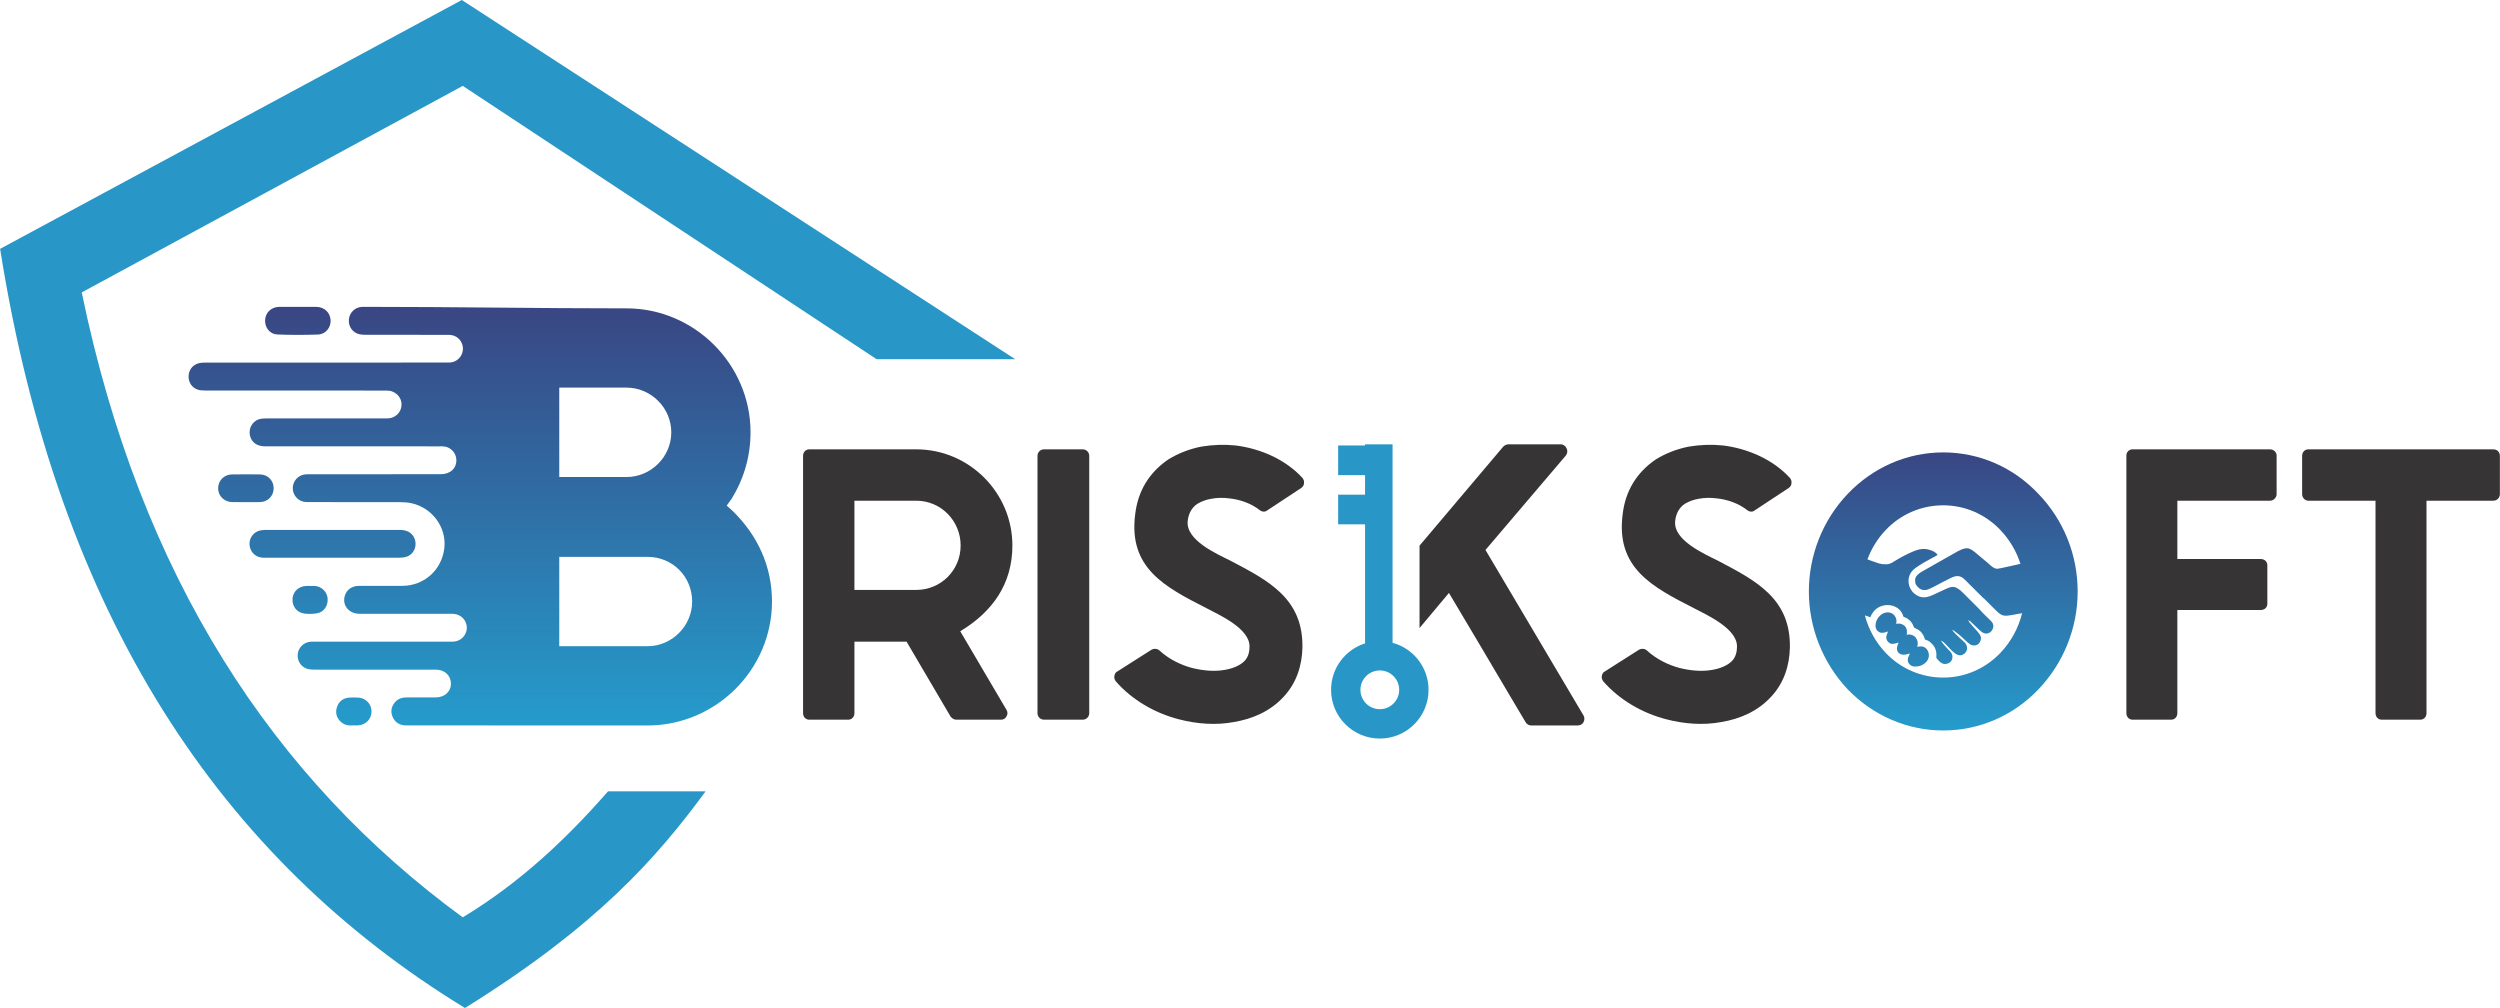 <?xml version="1.0" encoding="UTF-8"?>
<!DOCTYPE svg PUBLIC "-//W3C//DTD SVG 1.1//EN" "http://www.w3.org/Graphics/SVG/1.1/DTD/svg11.dtd">
<!-- Creator: CorelDRAW 2018 (64-Bit) -->
<svg xmlns="http://www.w3.org/2000/svg" xml:space="preserve" width="6.007in" height="2.422in" version="1.1" style="shape-rendering:geometricPrecision; text-rendering:geometricPrecision; image-rendering:optimizeQuality; fill-rule:evenodd; clip-rule:evenodd"
viewBox="0 0 18848.15 7600.29"
 xmlns:xlink="http://www.w3.org/1999/xlink">
 <defs>
  <style type="text/css">
   <![CDATA[
    .fil2 {fill:#373435}
    .fil3 {fill:#2897C7}
    .fil1 {fill:#373435;fill-rule:nonzero}
    .fil4 {fill:url(#id0)}
    .fil0 {fill:url(#id1)}
   ]]>
  </style>
  <linearGradient id="id0" gradientUnits="userSpaceOnUse" x1="14651.29" y1="3404.97" x2="14651.29" y2="5489.31">
   <stop offset="0" style="stop-opacity:1; stop-color:#394683"/>
   <stop offset="1" style="stop-opacity:1; stop-color:#259BCB"/>
   <stop offset="1" style="stop-opacity:1; stop-color:#259BCB"/>
  </linearGradient>
  <linearGradient id="id1" gradientUnits="userSpaceOnUse" xlink:href="#id0" x1="4719.14" y1="2315.91" x2="4719.14" y2="5442.4">
  </linearGradient>
 </defs>
 <g id="Layer_x0020_1">
  <g id="_1535698032800">
   <path class="fil0" d="M3680.1 5469.47c3.32,0.44 6.71,0.68 10.17,0.68l1190.6 0c516.69,0 939.01,-422.32 939.01,-934.51 0,-265.08 -107.83,-498.71 -296.53,-682.92l-44.93 -40.43 35.93 -49.42c94.35,-152.75 143.77,-323.48 143.77,-503.2 0,-512.19 -422.32,-934.51 -934.51,-934.51 -665.04,0 -1303.35,-11.48 -1971.52,-11.48 -8.35,0 -16.73,-0.33 -25.04,0.21 -52.78,3.45 -93.62,44.04 -97.6,96.76 -4,53.14 29.68,99.3 81.74,110.14 15.16,3.15 31.07,3.69 46.63,3.72 208.77,0.23 417.53,-0.14 626.29,0.38 55.46,0.12 98.65,39.43 104.91,92.51 6.05,51.14 -27.79,101.04 -78.43,113.17 -14.93,3.58 -31.04,3.24 -46.61,3.24 -604.39,0.15 -1208.77,0.1 -1813.15,0.32 -17.61,0 -35.75,0.57 -52.71,4.69 -46.01,11.17 -76.13,50.81 -77.13,98.19 -1.03,47.5 27.16,88.91 72.19,101.98 16.66,4.83 34.95,5.6 52.5,5.6 455.1,0.3 910.22,0.19 1365.33,0.46 14.3,0 29.45,1.1 42.75,5.77 51.54,18.16 80.59,67.42 71.27,117.77 -9.47,51.14 -52.86,86.33 -107.47,86.34 -302.71,0.1 -605.43,0.01 -908.14,0.15 -14.54,0.02 -29.36,0.19 -43.59,2.8 -60.27,11.07 -96.97,70.34 -81.07,129.57 13.81,51.4 53.5,78.22 116.93,78.22 437.37,0.09 874.74,0.05 1312.1,0.06 10.45,0 20.95,-0.56 31.31,0.35 52.94,4.66 94.37,49.66 95.05,102.79 0.8,64.18 -46.77,106.91 -119.8,106.94 -326.7,0.1 -653.44,0.01 -980.16,0.07 -14.6,0.02 -29.34,-0.17 -43.74,1.75 -49.66,6.63 -86.72,47.47 -89.79,97.77 -3,48.95 30.68,95.73 78.83,107.02 15,3.51 31.05,3.4 46.63,3.42 228.6,0.21 457.21,-0.17 685.79,0.52 29.02,0.09 58.7,2.3 86.9,8.75 155.05,35.39 261.7,182.75 244.79,335.88 -18.33,165.9 -151.49,286.12 -317.56,286.42 -108.56,0.2 -217.12,-0.33 -325.68,0.22 -53.22,0.26 -91.47,26.83 -106.33,71.53 -24.05,72.41 27.79,138.72 109.85,138.87 225.46,0.38 450.93,0.12 676.42,0.17 12.5,0 25.1,-0.23 37.53,0.98 52.3,5.1 92.48,47.47 95.09,99.66 2.47,49.5 -33.93,96.91 -83.45,106.88 -14.14,2.84 -29.07,2.52 -43.63,2.53 -340.3,0.11 -680.59,0.09 -1020.87,0.1 -10.43,0 -20.94,-0.51 -31.3,0.44 -52.94,4.83 -93.45,46.5 -96.24,98.49 -2.84,53.03 31.31,98.13 83.81,108.85 14.13,2.92 29,2.99 43.56,2.99 304.8,0.16 609.59,0.02 914.38,0.19 65.88,0.04 112.85,43.12 113.82,103.35 0.99,61.48 -46.38,105.57 -114.18,105.79 -73.07,0.23 -146.14,0.05 -219.2,0.11 -34.97,0.02 -66.28,9.66 -89.25,37.45 -27.76,33.59 -33.95,71.68 -16.05,111.32 19.67,43.56 55.62,62.31 103.08,62.26 205.56,-0.12 411.11,-0.11 616.66,-0.12zm-1175.8 -1263.89c-172.11,-0.01 -344.22,0.26 -516.33,-0.17 -55.49,-0.12 -97.19,-35.22 -106.34,-87.14 -8.31,-47.34 17.85,-96.36 63.25,-113.68 16.11,-6.14 34.53,-8.68 51.91,-8.71 340.03,-0.48 680.07,-0.56 1020.12,-0.19 60.9,0.07 102.02,31.34 113.24,83.08 10.03,46.22 -12.03,95.6 -55.34,114.92 -18.28,8.15 -40.17,11.32 -60.43,11.4 -170.02,0.88 -340.04,0.49 -510.07,0.48zm-260.2 -1891.89c46.92,-0.01 93.83,-0.54 140.75,0.14 59.58,0.85 104.33,43.36 106.99,100.48 2.59,55.38 -37.17,105.99 -95.05,108.05 -101.98,3.63 -204.33,3.82 -306.3,-0.4 -58.03,-2.41 -95.41,-52.68 -92.52,-109.75 2.8,-55.7 46.95,-97.45 105.38,-98.35 46.92,-0.75 93.84,-0.16 140.76,-0.16zm-392.6 1472.24c-34.35,0.02 -68.73,0.65 -103.07,-0.12 -59.82,-1.36 -105.62,-47.98 -104.75,-105.63 0.86,-57.08 45.43,-102.26 103.92,-103.03 70.78,-0.94 141.6,-1 212.38,0.04 58.87,0.85 102.26,45.83 102.51,103.7 0.22,57.65 -43.25,103.13 -101.7,104.84 -36.4,1.07 -72.86,0.21 -109.3,0.21zm487.04 632.33c11.48,0 22.99,-0.67 34.43,0.11 51.37,3.51 92.25,43.7 96.46,94.36 4.46,53.8 -27.66,102.01 -79.5,111.37 -30.31,5.48 -62.54,5.95 -93.24,2.56 -59.38,-6.61 -96.33,-54.72 -91.87,-113.71 4.1,-54.28 47.87,-93.66 105.54,-94.84 9.39,-0.19 18.78,-0.04 28.18,-0.04l0 0.19zm321.07 1051.19c-30.44,2.68 -64.22,-1.54 -91.31,-27.31 -32.61,-31.04 -42.53,-69.36 -28.34,-111.58 14.3,-42.51 46.05,-66.44 90.79,-70.43 22.78,-2.03 45.93,-1.63 68.8,-0.4 58.64,3.19 101.77,49.32 100.88,106.62 -0.86,57.04 -45.69,101.32 -104.52,103.06 -10.43,0.33 -20.86,0.05 -36.32,0.05zm1556.32 -2546.75l507.68 0c184.2,0 336.97,152.77 336.97,336.97 0,184.2 -152.77,336.96 -336.97,336.96l-507.68 0 0 -673.92zm0 1275.98l664.93 0c188.71,0 336.97,148.26 336.97,336.96 0,184.22 -152.75,336.97 -336.97,336.97l-664.93 0 0 -673.92z"/>
   <path class="fil1" d="M6100.7 5426.46l294.12 0c26.21,0 46.59,-20.38 46.59,-49.51l0 -538.72 393.14 0 331.98 564.94c11.65,14.56 26.2,23.3 43.68,23.3l337.8 0c17.47,0 32.03,-8.73 40.76,-26.21 8.75,-14.55 8.75,-32.03 0,-46.59l-349.44 -594.05c241.7,-145.61 393.14,-355.27 393.14,-646.49 0,-398.94 -326.16,-725.1 -725.11,-725.1l-806.64 0c-26.2,0 -46.59,20.38 -46.59,49.51l0 1939.43c0,29.13 20.39,49.51 46.59,49.51zm340.71 -978.45l0 -672.69 465.93 0c186.38,0 334.89,151.43 334.89,337.8 0,186.38 -148.52,334.89 -334.89,334.89l-465.93 0z"/>
   <path class="fil1" d="M8162.43 3388.01l-291.2 0c-26.21,0 -49.51,20.38 -49.51,49.51l0 1939.43c0,29.13 23.3,49.51 49.51,49.51l291.2 0c26.21,0 49.51,-20.38 49.51,-49.51l0 -1939.43c0,-29.13 -23.3,-49.51 -49.51,-49.51z"/>
   <path class="fil1" d="M9554.4 3848.12l256.26 -168.9c11.65,-8.75 20.39,-20.39 20.39,-34.95 2.9,-17.48 -2.92,-29.13 -11.65,-40.78 -128.13,-139.77 -317.41,-221.31 -503.79,-244.61 -84.46,-8.73 -171.81,-5.83 -259.17,8.73 -87.37,17.47 -171.81,49.51 -247.53,96.1 -145.6,99.01 -230.04,238.79 -250.44,413.5 -52.41,404.78 221.32,547.47 535.82,707.63 99.02,52.41 329.06,154.33 326.16,291.2 0,37.86 -8.75,75.72 -34.95,104.84 -37.86,40.78 -99.02,61.16 -151.43,69.89 -78.62,14.56 -165.98,5.83 -247.52,-14.56 -87.36,-23.3 -174.73,-66.98 -244.62,-131.04 -14.55,-14.56 -40.76,-17.48 -61.15,-5.83l-256.27 163.08c-14.55,5.82 -20.38,20.38 -23.3,34.95 -2.9,14.56 2.92,29.12 11.65,40.76 122.32,139.78 294.12,238.79 474.68,285.38 133.95,34.95 279.55,46.59 416.42,20.38 139.78,-23.28 273.73,-81.53 372.74,-189.28 96.1,-101.92 139.78,-232.96 142.7,-372.74 5.82,-369.84 -256.27,-503.79 -544.55,-655.22 -104.84,-52.41 -337.81,-154.33 -320.33,-299.93 5.82,-52.42 29.12,-99.01 72.79,-128.13 34.95,-20.38 69.89,-32.03 104.84,-37.86 43.68,-8.73 90.27,-8.73 136.87,-2.9 81.54,8.73 163.08,37.85 227.14,87.36 17.48,14.56 40.76,17.47 58.24,2.92z"/>
   <g>
    <path class="fil2" d="M10702.37 4114.16l0 621.23 221.64 -264.67c151.43,254.4 302.86,508.79 454.28,766.22l124.17 208.97c9.09,15.14 24.24,24.22 42.41,24.22l348.28 0c21.2,0 36.34,-9.08 45.43,-24.22 9.08,-18.17 9.08,-36.34 0,-51.49l-738.97 -1247.77c202.92,-236.23 402.8,-475.48 605.71,-711.71 12.12,-15.14 15.14,-36.34 6.05,-54.51 -9.08,-18.17 -24.22,-30.29 -45.43,-30.29l-393.7 0c-15.14,0 -30.29,9.09 -39.37,18.17 -210.17,248.61 -420.34,497.23 -630.5,745.84z"/>
    <path class="fil3" d="M10499.02 4846.61c156.27,42.3 271.24,185.07 271.24,354.71 0,202.94 -164.51,367.45 -367.45,367.45 -202.94,0 -367.45,-164.51 -367.45,-367.45 0,-164.14 107.64,-303.13 256.18,-350.28l0 -897.53 -202.86 0 0 -223.72 202.86 0 0 -147.21 -202.86 0 0 -223.72 202.86 0 0 -8.7 207.49 0 0 1496.45zm-96.21 208.66c80.66,0 146.06,65.38 146.06,146.05 0,80.66 -65.39,146.06 -146.06,146.06 -80.66,0 -146.05,-65.39 -146.05,-146.06 0,-80.66 65.38,-146.05 146.05,-146.05z"/>
   </g>
   <path class="fil1" d="M13229.91 3848.12l256.26 -168.9c11.65,-8.75 20.39,-20.39 20.39,-34.95 2.9,-17.48 -2.92,-29.13 -11.65,-40.78 -128.13,-139.77 -317.41,-221.31 -503.79,-244.61 -84.46,-8.73 -171.81,-5.83 -259.17,8.73 -87.37,17.47 -171.81,49.51 -247.53,96.1 -145.6,99.01 -230.04,238.79 -250.44,413.5 -52.41,404.78 221.32,547.47 535.82,707.63 99.02,52.41 329.06,154.33 326.16,291.2 0,37.86 -8.75,75.72 -34.95,104.84 -37.86,40.78 -99.02,61.16 -151.43,69.89 -78.62,14.56 -165.98,5.83 -247.52,-14.56 -87.36,-23.3 -174.73,-66.98 -244.62,-131.04 -14.55,-14.56 -40.76,-17.48 -61.15,-5.83l-256.27 163.08c-14.55,5.82 -20.38,20.38 -23.3,34.95 -2.9,14.56 2.92,29.12 11.65,40.76 122.32,139.78 294.12,238.79 474.68,285.38 133.95,34.95 279.55,46.59 416.42,20.38 139.78,-23.28 273.73,-81.53 372.74,-189.28 96.1,-101.92 139.78,-232.96 142.7,-372.74 5.82,-369.84 -256.27,-503.79 -544.55,-655.22 -104.84,-52.41 -337.81,-154.33 -320.33,-299.93 5.82,-52.42 29.12,-99.01 72.79,-128.13 34.95,-20.38 69.89,-32.03 104.84,-37.86 43.68,-8.73 90.27,-8.73 136.87,-2.9 81.54,8.73 163.08,37.85 227.14,87.36 17.48,14.56 40.76,17.47 58.24,2.92z"/>
   <path class="fil4" d="M14651.28 3411.12c-273.72,0 -529.99,113.57 -719.27,311.6 -189.28,198.01 -294.12,463.01 -294.12,736.75 0,273.73 104.84,538.72 294.12,739.66 189.28,195.1 445.55,308.67 719.27,308.67 273.73,0 530,-113.57 716.37,-308.67 192.19,-200.94 297.03,-465.93 297.03,-739.66 0,-273.73 -104.84,-538.74 -297.03,-736.75 -186.36,-198.03 -442.63,-311.6 -716.37,-311.6zm-428.86 843.64c-51.86,0 -57.81,-7.71 -106.33,-23.78l-36.54 -13.09c30.19,-81.45 76.28,-156.87 137.84,-221.43 113.57,-119.4 267.9,-186.38 433.89,-186.38 163.08,0 317.43,66.98 430.98,186.38 69.87,73.28 120.77,160.51 151,254.7 -6.39,1.57 -12.49,3.11 -17.58,4.2 -23.56,5.02 -143.8,33.13 -157.22,33.13 -27.02,0 -52.81,-27.35 -74.13,-46.33l-39.45 -32.82c-87.56,-70.72 -95.94,-98.6 -182.79,-53.39l-246.16 139.34c-26.48,16.03 -76.66,38.13 -76.66,77.54 0,27.1 2.68,35.23 23.45,56.07 38.58,38.7 80.59,13.59 112.29,-2.26 40.11,-20.05 111.37,-59.73 145.12,-74.14 36.85,-15.72 65.37,-10.71 93.21,17.32l135.03 134.82c5.3,4.43 6.65,4.56 11.98,9.7l62.59 62.69c73.2,73.2 72.21,74.3 174.27,55.01 17.31,-3.27 33.04,-5.79 48.71,-8.78 -27.44,111.2 -82.87,214.55 -163.64,299.26 -113.56,119.39 -267.9,186.36 -430.98,186.36 -165.98,0 -320.32,-66.98 -433.89,-186.36 -76.65,-80.39 -129.3,-177.58 -157.16,-282.33 14.38,4.5 29.54,8.71 41.73,14.56 3.24,-13.93 15.55,-33.72 23.7,-43.75 59.21,-72.89 185.47,-63.39 220.36,23.75 6.21,15.53 -0.38,13.54 14.49,19.23 9.62,3.68 15.96,7.08 23.73,12.4 23.96,16.48 34.58,33.75 44.32,59.29 7.14,18.7 44,11.57 72.57,64.76 9.04,16.85 4.93,11.44 9.35,24.37 5.63,16.5 13.9,3.57 42.59,27.27 62.37,51.54 42.23,108.12 46.68,119.41 1.24,3.11 33.7,45 61.17,45 61.13,0 73.26,-59.6 46.41,-89.78 -22.46,-25.27 -57.86,-57.64 -72.92,-86.1 11.66,2.72 27.05,18.59 35.54,27.1 47.32,47.47 88.37,108.62 138.52,72.28 8.97,-6.51 15.49,-15.39 19.42,-26.39 7.79,-21.78 -0.85,-47.64 -18.58,-62.37 -15.92,-13.22 -66.8,-61.11 -79.61,-76.99 -6.15,-7.62 -7.7,-5.26 -8.55,-15.55 14.04,7.44 62.83,46.89 76.51,60.82l36.37 33.5c17.11,13.7 25.05,23.74 50.95,23.74 27.92,0 50.6,-23.51 50.6,-57.82 0,-27.65 -49.29,-69.21 -72.28,-98.78 -12.82,-16.5 -12.69,-12.18 -24.1,-33.74 13.67,3.19 23.62,16.26 33.15,24.68 35.55,31.41 68.77,75.09 99.53,76.15 48.11,1.66 76.59,-58.93 40.6,-93.41l-63.06 -62.24c-11.07,-11.06 -18.02,-20.53 -28.89,-31.31l-118.08 -118.07c-70.25,-70.25 -88.3,-51.76 -180.88,-8.62 -69.87,32.56 -123.46,66.75 -191.26,9.75 -7.03,-5.9 -9.46,-9.75 -14.86,-16.48 -34.54,-43.1 -35.58,-108.18 0.37,-150.81 23.49,-27.86 89.68,-64.78 123.79,-83.42 23.45,-12.81 45.16,-25.48 68.3,-37.72 -3.53,-13.2 -29.52,-27.83 -41.91,-32.78 -53.34,-21.32 -92.93,-14.65 -145.01,7.3 -47.24,19.91 -84.62,40.28 -128.58,66.58 -18.5,11.07 -40.81,28.78 -70,28.78zm-81.92 462.59c0,24.92 12.64,42.44 31.25,50.68 18.2,8.07 46.26,0.58 62.71,-7.33 -4.6,19.73 -17.99,35.18 -11.02,59.11 4.73,16.23 22.79,34.86 42.34,34.86 19.48,0 32.17,-5.9 48.19,-9.64 -3.78,16.18 -12.04,25.46 -12.04,45.78 0,26.24 20.72,45.78 50.58,45.78 21,0 29.73,-5.9 45.78,-9.64 -1.49,18.03 -14.45,22.72 -14.45,50.6 0,25.56 24.87,48.19 50.6,48.19 32.96,0 51.52,-4.41 77.17,-24.04 58.58,-44.84 26.81,-127.75 -26.57,-127.75 -24.32,0 -16.53,1.17 -31.31,2.41 11.07,-23.09 4.61,-57.28 -18.64,-77.75 -10.27,-9.05 -39.53,-20.48 -58.47,-11.4 0,-22.25 7.29,-54.77 -27.51,-76.09 -3.25,-1.99 -11.38,-5.45 -15.12,-6.57 -16.87,-5.06 -22.63,-1.67 -39.28,-1.67 16.07,-33.53 -15.13,-97.05 -78.83,-83.75 -38.53,8.04 -75.38,50.82 -75.38,98.22z"/>
   <path class="fil1" d="M16416.38 5376.95l0 -777.51 629 0c29.13,0 49.51,-20.39 49.51,-46.59l0 -291.21c0,-26.2 -20.38,-46.59 -49.51,-46.59l-629 0 0 -439.72 698.89 0c26.21,0 49.51,-23.3 49.51,-49.5l0 -291.21c0,-26.21 -23.3,-46.59 -49.51,-46.59l-1036.7 0c-26.2,0 -46.59,20.38 -46.59,46.59l0 1942.34c0,29.13 20.39,49.51 46.59,49.51l291.21 0c26.2,0 46.59,-20.38 46.59,-49.51z"/>
   <path class="fil1" d="M18294.86 5376.95l0 -1601.63 503.79 0c29.12,0 49.5,-23.3 49.5,-49.5l0 -288.3c0,-29.13 -20.38,-49.51 -49.5,-49.51l-1394.89 0c-26.2,0 -46.59,20.38 -46.59,49.51l0 288.3c0,26.2 20.39,49.5 46.59,49.5l506.71 0 0 1601.63c0,29.13 20.38,49.51 46.59,49.51l291.2 0c26.21,0 46.59,-20.38 46.59,-49.51z"/>
   <path class="fil3" d="M6608.81 2708.61l1044.98 0 -4172.7 -2708.61c-1160.37,625.41 -2320.73,1250.83 -3481.1,1876.24 437.86,2771.25 1670.15,4603.66 3504.89,5724.04 991.73,-615.52 1446.9,-1132.52 1814.32,-1633.4 -245.25,0 -490.51,0 -735.75,0 -313.1,357.71 -661.46,687.57 -1095.22,950 -1431.97,-1047.69 -2431.37,-2572.33 -2872.83,-4712.09l2872.83 -1557.21 3120.57 2061.03z"/>
  </g>
 </g>
</svg>
